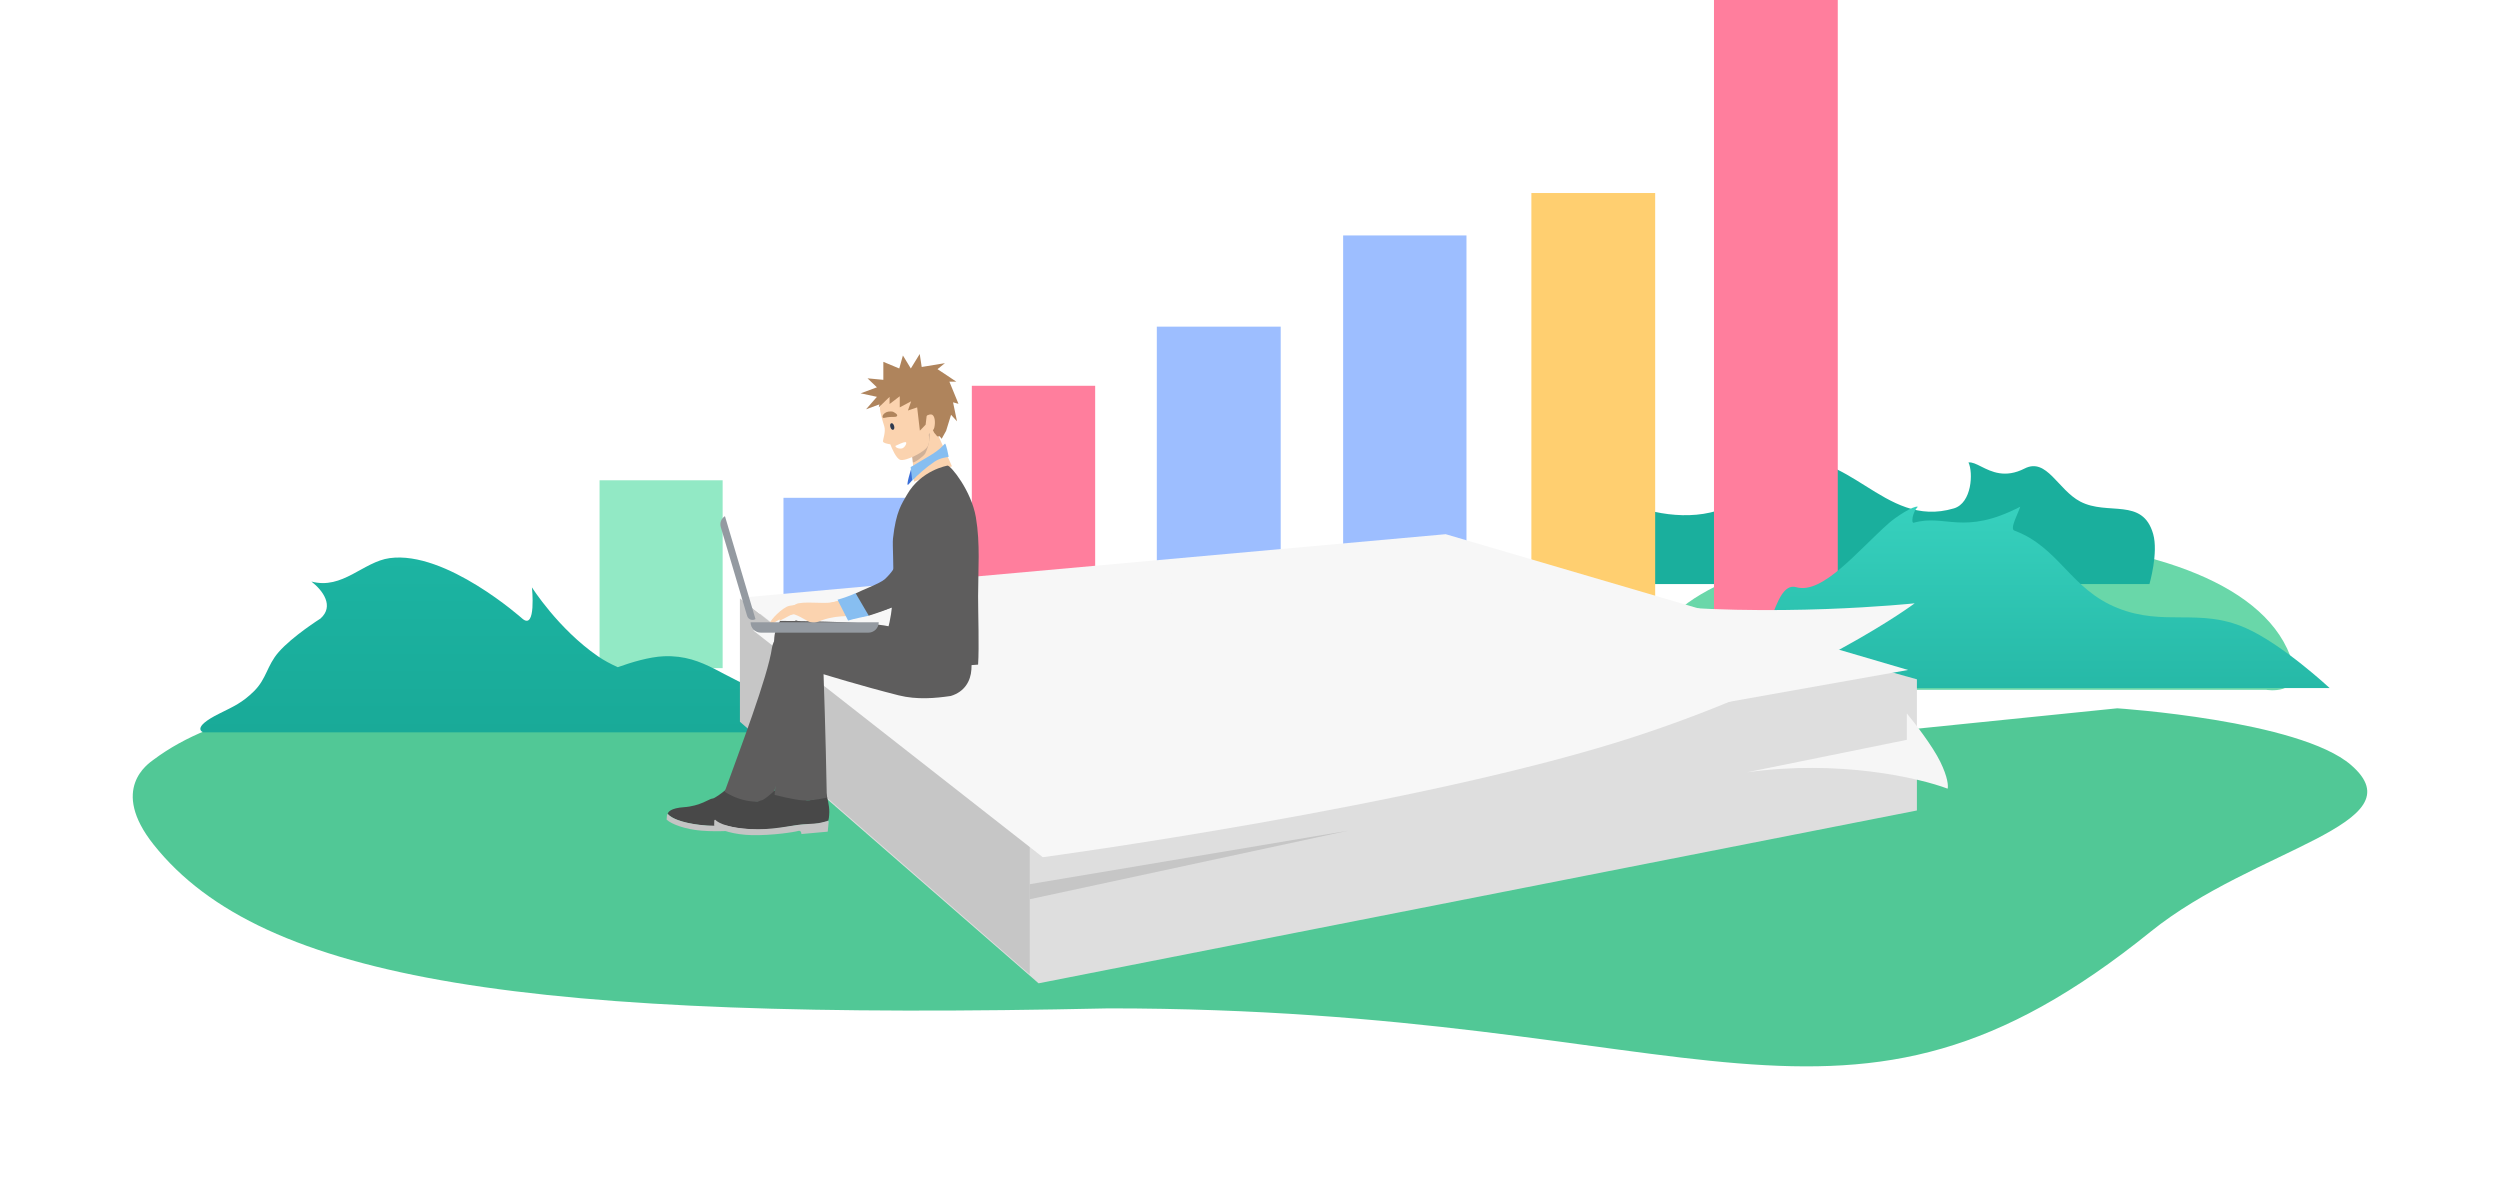 <svg width="1130" height="542" viewBox="0 0 1130 542" fill="none" xmlns="http://www.w3.org/2000/svg">
<path d="M762.969 272.434C821.286 230.498 1015.22 228.201 1036.24 299.612C1040.67 314.648 1024.23 311.782 1024.23 311.782H762.969C762.969 311.782 747.289 283.709 762.969 272.434Z" fill="#69D7A9"/>
<g filter="url(#filter0_d)">
<path d="M1062.66 315.777C1093.76 342.666 1018.85 353.373 972.152 391.065C832.722 503.615 770.953 425.784 501.151 425.784C239.411 431.51 118.645 413.697 69.446 351.768C49.442 326.587 67.056 315.142 69.446 313.355C98.21 291.858 140.326 286.527 181.582 286.527C181.582 286.527 302.035 257.331 349.619 291.868C360.799 299.983 373.689 315.777 373.689 315.777H377.042H379.976H382.909H538.663L543.426 310.962L543 315.777H546.353L550.572 306.925V315.806L552.22 315.777L555.335 311.769L556.526 315.777H691.099H695.863H699.435H705.39L957 290.154C957 290.154 1039.28 295.558 1062.66 315.777Z" fill="#51C896"/>
<path d="M379.976 309.527L373.689 315.777H377.042L379.976 309.527Z" fill="#51C896"/>
<path d="M381.652 313.22L379.976 315.777H382.909L381.652 313.22Z" fill="#51C896"/>
<path d="M695.863 303.696L691.099 315.777H695.863V303.696Z" fill="#51C896"/>
<path d="M701.817 310.154L699.435 315.777H705.39L701.817 310.154Z" fill="#51C896"/>
</g>
<path fill-rule="evenodd" clip-rule="evenodd" d="M671 264H971.547C971.547 264 975.664 249.903 973.231 241.368C968.466 224.648 952.729 233.241 940.268 226.699C930.15 221.386 925.117 206.667 915.135 211.764C906.269 216.291 900.104 213.194 895.492 210.877C893.257 209.754 891.387 208.815 889.75 209.014C891.944 213.597 891.306 227.366 883.169 229.787C867.046 234.582 855.232 227.176 843.079 219.558C832.222 212.753 821.096 205.779 806.387 207.181C800.079 207.783 793.538 209.014 790.404 209.931C794.165 214.513 788.134 226.175 779.122 229.787C763.579 236.015 743.708 231.925 731.485 225.51C733.052 227.648 733.819 231.051 733.366 234.674C732.948 238.014 729.603 239.398 726.088 240.853C722.46 242.354 718.651 243.931 717.696 247.81C714.726 259.871 671 264 671 264Z" fill="#1AAF9D"/>
<path d="M495.015 174.374H439.268V289.415H495.015V174.374Z" fill="#FF7E9D"/>
<path d="M578.879 147.644H522.879V289.536H578.879V147.644Z" fill="#9DBEFF"/>
<path d="M410.084 225.009H354.131V289.26H410.084V225.009Z" fill="#9DBEFF"/>
<path d="M326.633 217.089H271V302H326.633V217.089Z" fill="#92E9C5"/>
<path d="M662.845 106.419H607.098V289.415H662.845V106.419Z" fill="#9DBEFF"/>
<path d="M748.137 87.244H692.184V295.886H748.137V87.244Z" fill="#FFCF70"/>
<path d="M830.672 0H774.719V289.254H830.672V0Z" fill="#FF7E9D"/>
<path d="M853.751 236.473C839.344 249.235 823.752 268.809 811.884 265.407C800.661 262.19 800.292 298.439 789.104 290.049C786.607 288.177 783.795 284.096 783.795 284.096L756 311H800.347H1053C1053 311 1031.68 291.132 1014.9 283.787C994.011 274.643 978.293 283.304 957.123 274.819C935.881 266.305 930.755 247.433 910.59 239.86C908.091 239.257 912.501 231.526 913.125 229.052C887.382 242.326 879.308 232.205 864.994 236.288C863.787 236.632 864.369 231.526 866.868 229.052C864.994 228.433 857.103 233.504 853.751 236.473Z" fill="url(#paint0_linear)"/>
<path d="M270.255 296.63C252.272 284.234 240.438 265.492 240.438 265.492C240.438 265.492 242.484 285.174 236.053 279.592C236.053 279.592 201.592 248.802 176.127 252.273C164.153 253.905 154.788 266.667 140.756 262.848C146.018 266.961 151.141 273.997 144.849 279.592C144.849 279.592 132.165 287.602 125.931 294.767C120.57 300.93 120.555 306.771 114.74 312.493C109.593 317.558 105.694 319.286 99.247 322.481C85.909 329.092 91.893 331 91.893 331H114.74H236.053H422.555C422.555 331 407.916 325.343 398.292 322.481C378.24 316.518 365.863 317.972 345.674 312.493C327.48 307.555 318.902 295.866 300.072 296.63C293.542 296.895 285.372 299.357 279.237 301.566C275.977 300.114 272.932 298.476 270.255 296.63Z" fill="url(#paint1_linear)"/>
<g filter="url(#filter1_d)">
<path d="M862.443 362.333V303.049L652.409 244.457L334.443 273.86V326.362L465.434 440.457L862.443 362.333Z" fill="#DEDEDE"/>
</g>
<path d="M465.443 440.457V373.601L334.443 270.457V326.225L465.443 440.457Z" fill="#C6C6C6"/>
<path d="M862.443 302.827L653.451 241.457L334.443 270.183L465.434 373.457L862.443 302.827Z" fill="#F7F7F7"/>
<g filter="url(#filter2_d)">
<path d="M649.194 236.457L330.443 264.965L461.329 367.457C461.329 367.457 632.761 344.357 728.922 312.962C810.714 286.259 855.443 252.698 855.443 252.698C855.443 252.698 790.521 259.6 728.922 252.698C667.323 245.796 649.194 236.457 649.194 236.457Z" fill="#F7F7F7"/>
</g>
<path d="M609.443 375.457L465.443 399.652V406.457L609.443 375.457Z" fill="#C6C6C6"/>
<g filter="url(#filter3_d)">
<path d="M861.892 324.399L789.443 339.116C831.018 333.229 867.353 341.569 880.324 346.474C880.665 345.375 880.478 341.399 876.996 334.295C873.514 327.191 865.476 316.788 861.892 312.474V324.399Z" fill="#F6F6F6"/>
</g>
<path d="M430.282 210.761L423.959 196.528L423.093 193.404L418.362 192.443C416.425 197.169 411.644 204.123 412.094 205.469C412.544 206.815 413.265 216.396 413.077 217.758L430.282 210.761Z" fill="#FBD3AF"/>
<path d="M392.12 171.004L399.27 171.681V163.548L406.465 166.552L408.118 160.678L411.693 166.552L415.715 160L416.609 165.874L427.11 164.146L423.759 166.857L432.249 172.506H429.121L433.232 182.526L430.775 181.848L432.562 190.434L429.881 187.497L427.646 194.727L425.636 198.341L424.742 197.212H423.625L422.284 195.63L415.134 181.848L398.153 182.526L391.45 185.011L396.366 179.363L388.992 177.782L396.366 175.07L392.12 171.004Z" fill="#AF845C"/>
<path d="M412.096 205.223L420.259 195.748C420.259 200.667 418.824 203.742 418.209 204.972C417.594 206.202 412.715 209.72 412.587 208.91C412.464 208.129 412.301 206.112 412.096 205.223Z" fill="#232C3D" fill-opacity="0.2"/>
<path d="M399.68 192.623C399.07 190.64 397.664 186.313 397.729 184.231C397.729 182.592 400.266 179.156 404.17 178.766C408.051 178.378 410.388 179.34 413.677 180.694L413.733 180.718C416.387 181.811 417.702 186.378 418.027 188.525C418.482 188.069 419.705 187.197 420.955 187.354C422.516 187.549 422.906 190.672 422.321 193.209C421.852 195.239 420.174 195.095 419.393 194.77C419.849 196.136 420.486 199.415 419.393 201.601C418.027 204.334 409.244 208.628 406.902 207.847C405.028 207.222 403.129 202.642 402.413 200.821C401.307 200.69 399.095 200.235 399.095 199.454C399.095 198.478 400.461 195.16 399.68 192.623Z" fill="#FBD3AF"/>
<path d="M399.106 187.615C399.106 187.615 398.292 189.242 399.92 188.835C401.547 188.429 403.173 188.429 404.394 188.429C405.616 188.429 406.022 187.615 404.8 186.801C403.58 185.987 403.58 185.987 402.359 185.987C401.139 185.987 399.92 186.393 399.106 187.615Z" fill="#AF845C"/>
<path d="M409.23 199.816C408.365 199.816 405.866 200.968 404.725 201.545C404.725 202.409 406.527 203.026 407.789 202.656C409.05 202.285 410.312 199.816 409.23 199.816Z" fill="white"/>
<ellipse cx="403.291" cy="192.784" rx="0.885" ry="1.54" transform="rotate(-15.647 403.291 192.784)" fill="#2E394E"/>
<path d="M397.198 184.131L397.957 180.056L402.214 175.693L409.589 175.954L417.477 179.104L419.224 184.891L418.383 191.951L415.783 194.655L414.554 184.131L410.376 185.561L411.85 181.383L406.689 184.131L406.689 179.104L402.084 182.612L402.084 179.381L397.198 184.131Z" fill="#AF845C"/>
<path d="M309.13 364.85C303.216 365.249 301.807 367.059 301.842 367.914C303.877 370.322 309.616 372.401 319.455 373.226C329.294 374.05 333.778 372.029 340.945 372.31C346.68 372.535 349.26 371.622 349.833 371.137C349.961 370.882 350.262 369.831 350.443 367.673C350.669 364.975 349.891 360.915 349.653 359.936C349.463 359.153 349.195 359.045 349.085 359.089C348.684 359.428 347.712 360.221 347.034 360.675C346.188 361.243 343.026 362.736 340.223 361.862C337.42 360.988 334.75 358.527 334.168 357.839C333.586 357.151 333.349 356.172 332.132 355.431C331.159 354.838 330.352 355.069 330.07 355.258L327.662 357.294C326.458 358.311 322.872 361.047 321.92 360.968C320.968 360.888 316.523 364.351 309.13 364.85Z" fill="#484848"/>
<path d="M301.492 368.242L301.306 370.464C303.527 372.568 309.76 374.848 316.87 375.444C325.756 376.188 335.265 375.228 336.734 374.871C337.908 374.586 338.104 375.679 338.055 376.26L349.27 375.922L349.947 371.664L349.656 371.32C349.1 371.593 348.066 371.602 346.892 371.887C345.423 372.244 342.712 372.176 339.036 372.188C334.736 372.201 325.942 373.967 316.448 372.851C308.223 371.885 303.436 369.843 301.836 367.951L301.492 368.242Z" fill="#C4C4C4"/>
<path d="M386.849 269.368L391.126 277.433C385.899 277.704 379.79 276.626 371.823 279.998C369.748 280.876 366.487 277.522 362.764 276.304C358.501 276.612 354.694 279.812 352.347 280.506C351.81 279.697 356.036 274.947 359.673 273.113C362.791 271.541 372.282 273.088 375.955 272.238C379.627 271.388 382.965 271.041 386.849 269.368Z" fill="#FBD3AF"/>
<path d="M381.169 270.528L385.553 279.202C388.503 278.465 391.509 278.077 394.382 277.453L388.898 267.887C386.457 268.94 383.845 269.81 381.169 270.528Z" fill="#87BEF1"/>
<path d="M411.766 270.387C426.027 258.816 434.285 244.178 429.385 231.006C426.893 224.309 417.778 223.41 413.753 228.902C408.644 235.873 412.9 252.133 401.179 262.289C399.2 264.004 391.409 266.703 388.877 267.997L394.19 277.48C398.445 276.262 408.595 272.96 411.766 270.387Z" fill="#7E8186"/>
<path d="M367.348 294.7L376.733 292.439C382.574 294.786 383.909 297.982 385.339 292.856L373.639 285.059L359.774 280.387C359.774 280.387 349.939 285.645 348.915 292.884C347.099 305.726 334.184 339.418 327.548 357.852C327.548 357.852 337.133 364.733 348.685 361.538C359.774 328.85 367.348 294.7 367.348 294.7Z" fill="#5E5D5D"/>
<g filter="url(#filter4_d)">
<path d="M332.752 367.715C326.491 368.519 325.11 370.533 325.202 371.44C327.519 373.869 333.752 375.71 344.262 375.956C354.773 376.201 359.409 373.765 367.045 373.604C373.154 373.476 375.838 372.34 376.417 371.788C376.536 371.508 376.789 370.372 376.843 368.066C376.91 365.184 375.822 360.919 375.507 359.894C375.255 359.074 374.963 358.976 374.849 359.03C374.444 359.417 373.462 360.321 372.771 360.847C371.907 361.506 368.643 363.295 365.607 362.546C362.572 361.797 359.576 359.352 358.914 358.658C358.251 357.964 357.936 356.939 356.596 356.229C355.524 355.662 354.68 355.959 354.392 356.178L351.963 358.496C350.749 359.655 347.114 362.793 346.097 362.769C345.08 362.745 340.577 366.711 332.752 367.715Z" fill="#484848"/>
<path d="M324.857 371.811L324.802 374.184C327.297 376.278 334.068 378.301 341.663 378.479C351.156 378.7 361.201 377.069 362.739 376.596C363.969 376.218 364.247 377.366 364.233 377.988L376.131 376.909L376.577 372.34L376.246 371.993C375.673 372.319 374.574 372.395 373.344 372.773C371.806 373.246 368.921 373.348 365.014 373.596C360.445 373.886 351.211 376.327 341.048 375.751C332.245 375.251 327.025 373.388 325.204 371.48L324.857 371.811Z" fill="#C4C4C4"/>
</g>
<g filter="url(#filter5_d)">
<path d="M403.935 284.131C393.171 281.66 354.584 281.66 354.584 281.66C354.584 281.66 350.623 287.096 352.372 294.195C355.475 306.788 354.584 330.816 352.126 360.309C352.126 360.309 360.811 362.512 364.907 362.767C369.131 363.03 375.721 361.538 375.721 361.538C375.229 333.274 374.246 305.747 374.246 305.747C374.246 305.747 390.59 310.837 408.164 315.286C416.422 317.376 424.844 316.599 431.758 315.578C438.014 313.69 440.739 308.824 441.075 303.603C441.479 297.322 441.168 291.955 440.583 286.666L403.935 284.131Z" fill="#5E5D5D"/>
</g>
<g filter="url(#filter6_d)">
<path d="M403.633 239.387C403.003 245.124 406.687 278.219 397.102 288.296C397.102 288.296 412.48 295.684 418.239 296.407C428.316 297.672 442.101 296.407 442.101 296.407C442.615 288.451 442.101 273.403 442.101 265.473C442.101 253.642 443.135 241.756 441.096 229.801C439.058 217.846 429.791 206.452 428.316 206.452C428.316 206.452 416.273 208.418 409.883 219.724C407.629 223.711 404.982 227.098 403.633 239.387Z" fill="#5E5D5D"/>
</g>
<g filter="url(#filter7_d)">
<path d="M384.631 265.724L389.388 274.299C383.78 274.696 377.197 273.663 368.709 277.446C366.498 278.431 362.928 274.895 358.905 273.663C354.332 274.08 350.309 277.594 347.803 278.387C347.209 277.53 351.651 272.343 355.52 270.299C358.837 268.547 369.062 270.016 372.989 269.028C376.916 268.041 380.494 267.6 384.631 265.724Z" fill="#FBD3AF"/>
<path d="M378.555 267.085L383.342 276.499C386.537 275.516 389.814 274.982 392.887 274.255L386.803 264.092C384.203 265.272 381.414 266.26 378.555 267.085Z" fill="#87BEF1"/>
<path d="M411.413 266.312C426.494 253.596 435.066 237.706 429.535 223.66C426.723 216.517 416.916 215.736 412.704 221.717C407.359 229.308 412.26 246.684 399.878 257.83C397.788 259.712 389.475 262.77 386.782 264.21L392.68 274.287C397.225 272.892 408.06 269.14 411.413 266.312Z" fill="#5E5D5D"/>
</g>
<g filter="url(#filter8_d)">
<path d="M396.184 280.27H338.256C338.256 282.864 340.359 284.966 342.953 284.966H391.487C394.081 284.966 396.184 282.864 396.184 280.27Z" fill="#949AA1"/>
</g>
<path d="M327.68 233.302C326.006 234.329 325.231 236.352 325.79 238.235L331.745 258.308L337.701 278.381C338.178 279.991 340.054 280.709 341.485 279.83L327.68 233.302Z" fill="#949AA1"/>
<path d="M410.623 218.987C409.075 220.534 412.097 211.122 412.097 211.122L413.326 215.792C413.326 215.792 411.606 218.004 410.623 218.987Z" fill="#3A6ED7"/>
<path d="M425.121 202.52C425.877 201.89 426.555 200.996 427.088 200.553C427.62 200.111 428.808 206.452 428.808 206.452C428.071 206.78 425.317 206.731 422.418 208.664C418.731 211.122 414.553 214.809 412.341 217.266L411.604 211.122C413.242 210.139 417.109 207.828 419.468 206.452C422.418 204.732 423.647 203.749 425.121 202.52Z" fill="#87BEF1"/>
<defs>
<filter id="filter0_d" x="0" y="245" width="1130" height="297" filterUnits="userSpaceOnUse" color-interpolation-filters="sRGB">
<feFlood flood-opacity="0" result="BackgroundImageFix"/>
<feColorMatrix in="SourceAlpha" type="matrix" values="0 0 0 0 0 0 0 0 0 0 0 0 0 0 0 0 0 0 127 0"/>
<feOffset dy="30"/>
<feGaussianBlur stdDeviation="30"/>
<feColorMatrix type="matrix" values="0 0 0 0 0.098 0 0 0 0 0.682 0 0 0 0 0.612 0 0 0 0.25 0"/>
<feBlend mode="normal" in2="BackgroundImageFix" result="effect1_dropShadow"/>
<feBlend mode="normal" in="SourceGraphic" in2="effect1_dropShadow" result="shape"/>
</filter>
<filter id="filter1_d" x="322.443" y="232.457" width="560" height="228" filterUnits="userSpaceOnUse" color-interpolation-filters="sRGB">
<feFlood flood-opacity="0" result="BackgroundImageFix"/>
<feColorMatrix in="SourceAlpha" type="matrix" values="0 0 0 0 0 0 0 0 0 0 0 0 0 0 0 0 0 0 127 0"/>
<feOffset dx="4" dy="4"/>
<feGaussianBlur stdDeviation="8"/>
<feColorMatrix type="matrix" values="0 0 0 0 0 0 0 0 0 0 0 0 0 0 0 0 0 0 0.15 0"/>
<feBlend mode="normal" in2="BackgroundImageFix" result="effect1_dropShadow"/>
<feBlend mode="normal" in="SourceGraphic" in2="effect1_dropShadow" result="shape"/>
</filter>
<filter id="filter2_d" x="320.443" y="236.457" width="565" height="171" filterUnits="userSpaceOnUse" color-interpolation-filters="sRGB">
<feFlood flood-opacity="0" result="BackgroundImageFix"/>
<feColorMatrix in="SourceAlpha" type="matrix" values="0 0 0 0 0 0 0 0 0 0 0 0 0 0 0 0 0 0 127 0"/>
<feOffset dx="10" dy="20"/>
<feGaussianBlur stdDeviation="10"/>
<feColorMatrix type="matrix" values="0 0 0 0 0 0 0 0 0 0 0 0 0 0 0 0 0 0 0.15 0"/>
<feBlend mode="normal" in2="BackgroundImageFix" result="effect1_dropShadow"/>
<feBlend mode="normal" in="SourceGraphic" in2="effect1_dropShadow" result="shape"/>
</filter>
<filter id="filter3_d" x="769.443" y="302.474" width="131" height="74" filterUnits="userSpaceOnUse" color-interpolation-filters="sRGB">
<feFlood flood-opacity="0" result="BackgroundImageFix"/>
<feColorMatrix in="SourceAlpha" type="matrix" values="0 0 0 0 0 0 0 0 0 0 0 0 0 0 0 0 0 0 127 0"/>
<feOffset dy="10"/>
<feGaussianBlur stdDeviation="10"/>
<feColorMatrix type="matrix" values="0 0 0 0 0 0 0 0 0 0 0 0 0 0 0 0 0 0 0.15 0"/>
<feBlend mode="normal" in2="BackgroundImageFix" result="effect1_dropShadow"/>
<feBlend mode="normal" in="SourceGraphic" in2="effect1_dropShadow" result="shape"/>
</filter>
<filter id="filter4_d" x="318.711" y="350.205" width="60.403" height="32.085" filterUnits="userSpaceOnUse" color-interpolation-filters="sRGB">
<feFlood flood-opacity="0" result="BackgroundImageFix"/>
<feColorMatrix in="SourceAlpha" type="matrix" values="0 0 0 0 0 0 0 0 0 0 0 0 0 0 0 0 0 0 127 0"/>
<feOffset dx="-2" dy="-1"/>
<feGaussianBlur stdDeviation="2"/>
<feColorMatrix type="matrix" values="0 0 0 0 0 0 0 0 0 0 0 0 0 0 0 0 0 0 0.25 0"/>
<feBlend mode="normal" in2="BackgroundImageFix" result="effect1_dropShadow"/>
<feBlend mode="normal" in="SourceGraphic" in2="effect1_dropShadow" result="shape"/>
</filter>
<filter id="filter5_d" x="345.926" y="276.66" width="97.332" height="89.138" filterUnits="userSpaceOnUse" color-interpolation-filters="sRGB">
<feFlood flood-opacity="0" result="BackgroundImageFix"/>
<feColorMatrix in="SourceAlpha" type="matrix" values="0 0 0 0 0 0 0 0 0 0 0 0 0 0 0 0 0 0 127 0"/>
<feOffset dx="-2" dy="-1"/>
<feGaussianBlur stdDeviation="2"/>
<feColorMatrix type="matrix" values="0 0 0 0 0 0 0 0 0 0 0 0 0 0 0 0 0 0 0.25 0"/>
<feBlend mode="normal" in2="BackgroundImageFix" result="effect1_dropShadow"/>
<feBlend mode="normal" in="SourceGraphic" in2="effect1_dropShadow" result="shape"/>
</filter>
<filter id="filter6_d" x="393.102" y="206.452" width="53.261" height="98.517" filterUnits="userSpaceOnUse" color-interpolation-filters="sRGB">
<feFlood flood-opacity="0" result="BackgroundImageFix"/>
<feColorMatrix in="SourceAlpha" type="matrix" values="0 0 0 0 0 0 0 0 0 0 0 0 0 0 0 0 0 0 127 0"/>
<feOffset dy="4"/>
<feGaussianBlur stdDeviation="2"/>
<feColorMatrix type="matrix" values="0 0 0 0 0 0 0 0 0 0 0 0 0 0 0 0 0 0 0.25 0"/>
<feBlend mode="normal" in2="BackgroundImageFix" result="effect1_dropShadow"/>
<feBlend mode="normal" in="SourceGraphic" in2="effect1_dropShadow" result="shape"/>
</filter>
<filter id="filter7_d" x="343.703" y="214.407" width="93.257" height="79.176" filterUnits="userSpaceOnUse" color-interpolation-filters="sRGB">
<feFlood flood-opacity="0" result="BackgroundImageFix"/>
<feColorMatrix in="SourceAlpha" type="matrix" values="0 0 0 0 0 0 0 0 0 0 0 0 0 0 0 0 0 0 127 0"/>
<feOffset dy="4"/>
<feGaussianBlur stdDeviation="2"/>
<feColorMatrix type="matrix" values="0 0 0 0 0 0 0 0 0 0 0 0 0 0 0 0 0 0 0.25 0"/>
<feBlend mode="normal" in2="BackgroundImageFix" result="effect1_dropShadow"/>
<feBlend mode="normal" in="SourceGraphic" in2="effect1_dropShadow" result="shape"/>
</filter>
<filter id="filter8_d" x="337.256" y="279.27" width="61.927" height="8.697" filterUnits="userSpaceOnUse" color-interpolation-filters="sRGB">
<feFlood flood-opacity="0" result="BackgroundImageFix"/>
<feColorMatrix in="SourceAlpha" type="matrix" values="0 0 0 0 0 0 0 0 0 0 0 0 0 0 0 0 0 0 127 0"/>
<feOffset dx="1" dy="1"/>
<feGaussianBlur stdDeviation="1"/>
<feColorMatrix type="matrix" values="0 0 0 0 0 0 0 0 0 0 0 0 0 0 0 0 0 0 0.25 0"/>
<feBlend mode="normal" in2="BackgroundImageFix" result="effect1_dropShadow"/>
<feBlend mode="normal" in="SourceGraphic" in2="effect1_dropShadow" result="shape"/>
</filter>
<linearGradient id="paint0_linear" x1="506.626" y1="227.837" x2="506.626" y2="311" gradientUnits="userSpaceOnUse">
<stop stop-color="#37D1BE"/>
<stop offset="1" stop-color="#26B9A7"/>
</linearGradient>
<linearGradient id="paint1_linear" x1="345.819" y1="252" x2="345.819" y2="331" gradientUnits="userSpaceOnUse">
<stop stop-color="#1CB4A2"/>
<stop offset="1" stop-color="#19AA98"/>
</linearGradient>
</defs>
</svg>
